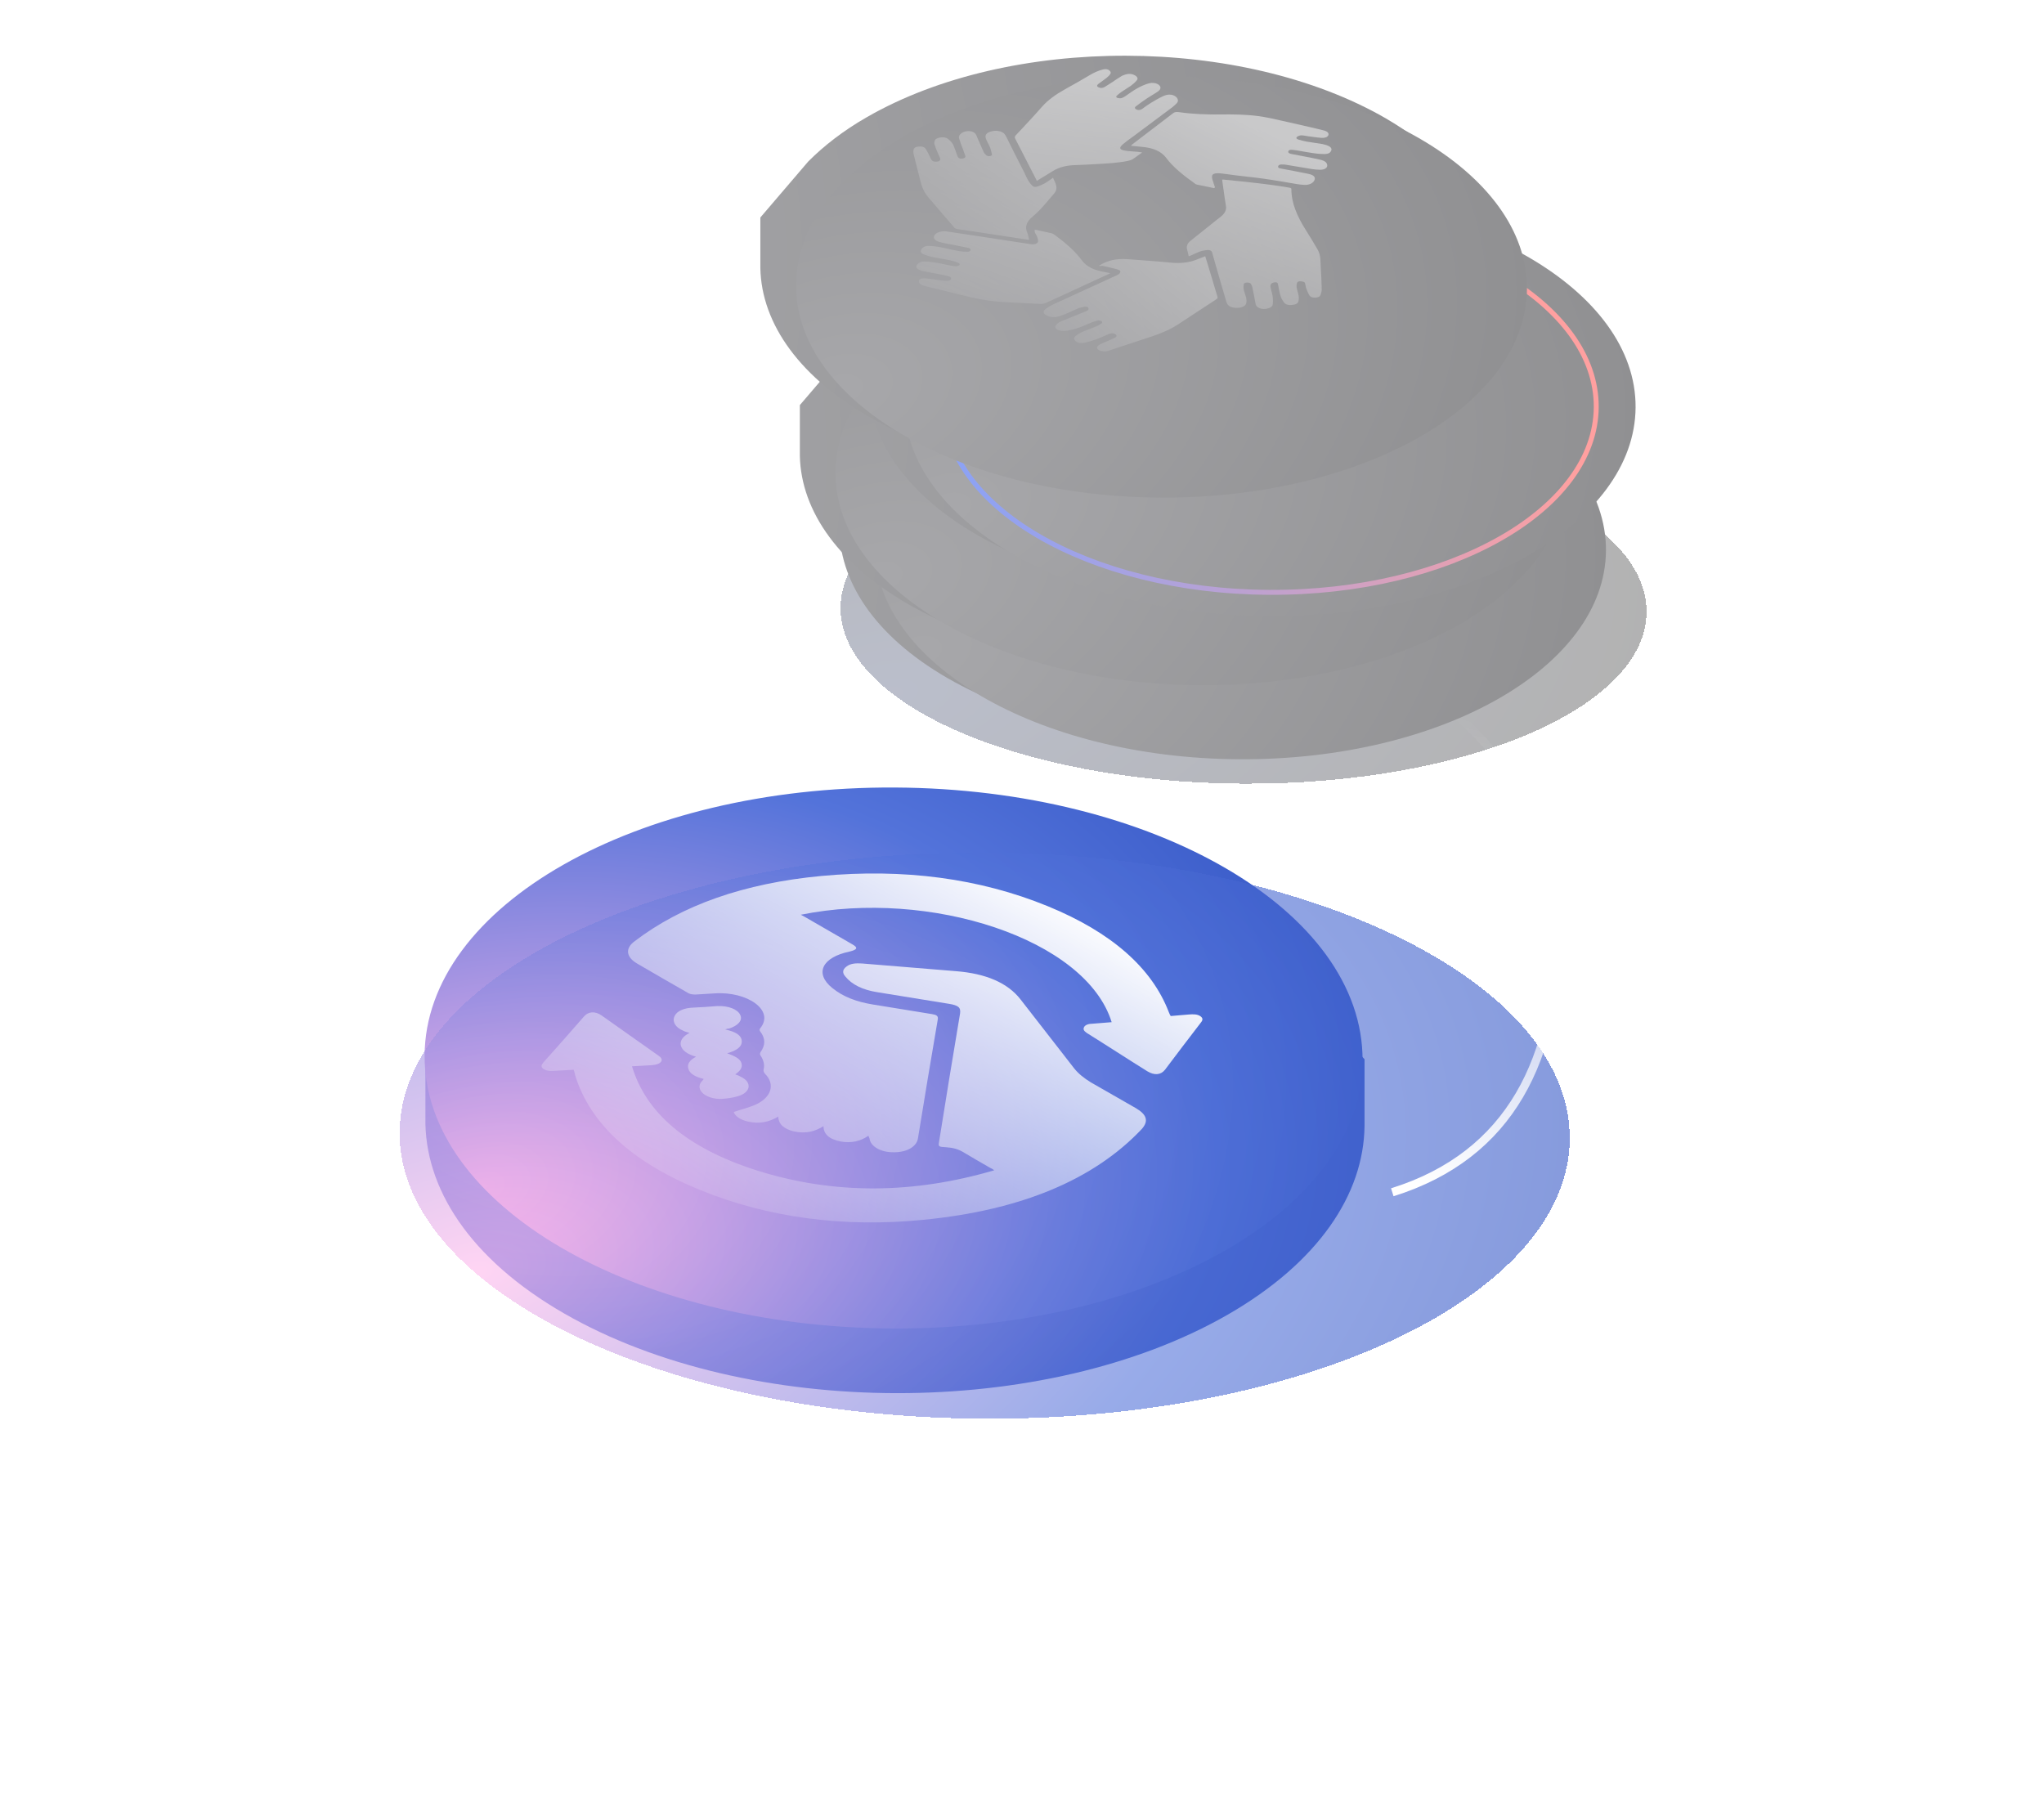 <svg width="414" height="364" viewBox="0 0 414 364" fill="none" xmlns="http://www.w3.org/2000/svg">
<g opacity="0.5">
<g filter="url(#filter0_df_361_22)">
<path d="M333.504 119.972C333.609 100.528 297.148 84.567 252.065 84.323C206.982 84.078 170.35 99.643 170.245 119.087C170.139 138.531 206.6 154.492 251.683 154.737C296.766 154.981 333.398 139.417 333.504 119.972Z" fill="url(#paint0_radial_361_22)" fill-opacity="0.6" shape-rendering="crispEdges"/>
</g>
<g filter="url(#filter1_i_361_22)">
<path d="M317.572 106.384C317.572 106.327 317.572 106.27 317.572 106.27V96.109L307.41 84.757C304.231 81.635 300.314 78.683 295.659 75.958C266.536 59.156 219.53 59.042 190.578 75.731C185.809 78.456 181.892 81.521 178.713 84.7L169.005 96.053V105.305C168.778 116.488 176.045 127.784 190.918 136.355C220.041 153.158 267.047 153.214 295.999 136.526C310.248 128.295 317.458 117.51 317.572 106.668V106.384Z" fill="url(#paint1_radial_361_22)"/>
</g>
<g filter="url(#filter2_i_361_22)">
<path d="M317.279 96.498C317.407 72.918 284.369 53.623 243.487 53.401C202.605 53.179 169.359 72.115 169.231 95.695C169.104 119.275 202.142 138.57 243.024 138.791C283.906 139.013 317.151 120.078 317.279 96.498Z" fill="url(#paint2_radial_361_22)"/>
</g>
<g filter="url(#filter3_i_361_22)">
<path d="M309.572 91.384C309.572 91.327 309.572 91.27 309.572 91.27V81.109L299.41 69.757C296.231 66.635 292.314 63.683 287.659 60.958C258.536 44.156 211.53 44.042 182.578 60.731C177.809 63.456 173.892 66.521 170.713 69.7L161.005 81.053V90.305C160.778 101.488 168.045 112.784 182.918 121.355C212.041 138.158 259.047 138.214 287.999 121.526C302.248 113.295 309.458 102.51 309.572 91.668V91.384Z" fill="url(#paint3_radial_361_22)"/>
</g>
<g filter="url(#filter4_i_361_22)">
<path d="M309.279 81.498C309.407 57.918 276.369 38.623 235.487 38.401C194.605 38.179 161.359 57.115 161.231 80.695C161.104 104.275 194.142 123.57 235.024 123.791C275.906 124.013 309.151 105.078 309.279 81.498Z" fill="url(#paint4_radial_361_22)"/>
</g>
<g filter="url(#filter5_i_361_22)">
<path d="M323.572 77.384C323.572 77.327 323.572 77.27 323.572 77.27V67.109L313.41 55.757C310.231 52.635 306.314 49.683 301.659 46.958C272.536 30.156 225.53 30.043 196.578 46.731C191.809 49.456 187.892 52.521 184.713 55.7L175.005 67.053V76.305C174.778 87.488 182.045 98.784 196.918 107.355C226.041 124.158 273.047 124.214 301.999 107.526C316.248 99.295 323.458 88.51 323.572 77.668V77.384Z" fill="url(#paint5_radial_361_22)"/>
</g>
<g filter="url(#filter6_i_361_22)">
<path d="M323.279 67.498C323.407 43.918 290.369 24.623 249.487 24.401C208.605 24.18 175.359 43.115 175.231 66.695C175.104 90.275 208.142 109.57 249.024 109.791C289.906 110.013 323.151 91.078 323.279 67.498Z" fill="url(#paint6_radial_361_22)"/>
</g>
<g filter="url(#filter7_i_361_22)">
<path d="M249.461 29.21C267.767 29.31 284.292 33.68 296.21 40.64C308.141 47.608 315.364 57.109 315.308 67.454C315.252 77.8 307.926 87.222 295.92 94.06C283.928 100.89 267.356 105.081 249.05 104.982C230.744 104.883 214.218 100.512 202.301 93.552C190.37 86.585 183.147 77.084 183.203 66.738C183.259 56.393 190.585 46.971 202.59 40.133C214.582 33.302 231.154 29.111 249.461 29.21Z" stroke="url(#paint7_linear_361_22)"/>
</g>
<g filter="url(#filter8_i_361_22)">
<path d="M301.572 53.384C301.572 53.327 301.572 53.27 301.572 53.27V43.11L291.41 31.757C288.231 28.635 284.314 25.683 279.659 22.958C250.536 6.156 203.53 6.043 174.578 22.731C169.809 25.456 165.892 28.521 162.713 31.7L153.005 43.053V52.305C152.778 63.488 160.045 74.784 174.918 83.355C204.041 100.158 251.047 100.214 279.999 83.526C294.248 75.295 301.458 64.51 301.572 53.668V53.384Z" fill="url(#paint8_radial_361_22)"/>
</g>
<g filter="url(#filter9_i_361_22)">
<path d="M301.279 43.498C301.407 19.918 268.369 0.623 227.487 0.401C186.605 0.18 153.359 19.115 153.231 42.695C153.104 66.275 186.142 85.57 227.024 85.791C267.906 86.013 301.151 67.078 301.279 43.498Z" fill="url(#paint9_radial_361_22)"/>
</g>
<path d="M240.761 51.9C240.667 51.427 240.572 51.017 240.446 50.575C240.256 49.912 240.477 49.281 241.171 48.745C242.939 47.325 244.706 45.904 246.504 44.484C246.725 44.295 246.978 44.137 247.199 43.948C248.082 43.254 248.461 42.528 248.303 41.676C248.019 40.035 247.83 38.363 247.577 36.722C247.577 36.627 247.546 36.532 247.546 36.374C247.767 36.374 247.956 36.374 248.114 36.406C252.437 36.848 256.76 37.258 260.989 37.984C261.273 38.047 261.557 38.047 261.557 38.299C261.557 41.139 262.756 43.853 264.428 46.504C265.249 47.829 266.101 49.186 266.858 50.512C267.584 51.742 267.426 53.036 267.521 54.33C267.616 55.75 267.679 57.17 267.71 58.622C267.71 59.032 267.584 59.442 267.426 59.821C267.3 60.136 266.827 60.294 266.29 60.294C265.754 60.294 265.375 60.105 265.217 59.852C264.965 59.41 264.744 58.937 264.586 58.464C264.46 58.117 264.428 57.77 264.334 57.391C264.271 57.075 263.86 57.012 263.419 56.981C262.945 56.949 262.756 57.107 262.693 57.328C262.63 57.612 262.567 57.927 262.63 58.211C262.724 58.811 262.945 59.379 263.04 59.978C263.103 60.326 263.071 60.704 262.977 61.083C262.851 61.525 262.283 61.746 261.557 61.777C260.831 61.84 260.326 61.62 260.074 61.272C259.758 60.831 259.474 60.357 259.348 59.884C259.127 59.127 259.001 58.338 258.843 57.549C258.811 57.359 258.685 57.139 258.275 57.17C257.991 57.202 257.612 57.328 257.486 57.454C257.328 57.643 257.297 57.896 257.328 58.148C257.454 58.779 257.675 59.41 257.77 60.042C257.833 60.578 257.865 61.146 257.77 61.714C257.707 62.156 257.139 62.44 256.382 62.566C255.719 62.661 255.151 62.503 254.741 62.219C254.52 62.061 254.393 61.84 254.33 61.651C254.109 60.515 253.92 59.379 253.668 58.243C253.636 58.022 253.51 57.801 253.415 57.58C253.321 57.328 252.973 57.233 252.595 57.233C252.185 57.233 251.932 57.391 251.901 57.612C251.869 57.927 251.837 58.243 251.901 58.59C252.027 59.19 252.248 59.758 252.405 60.326C252.469 60.641 252.5 60.988 252.437 61.336C252.342 61.904 251.711 62.282 250.859 62.345C249.755 62.408 248.997 62.188 248.619 61.62C248.461 61.367 248.366 61.115 248.303 60.831C247.356 57.58 246.41 54.361 245.495 51.111C245.4 50.764 245.021 50.606 244.516 50.638C243.98 50.701 243.412 50.796 242.939 50.985C242.276 51.237 241.676 51.553 241.077 51.806C241.014 51.837 240.887 51.869 240.761 51.9Z" fill="url(#paint10_linear_361_22)"/>
<path d="M245.905 38.11C244.737 37.858 243.57 37.637 242.402 37.384C242.244 37.353 242.086 37.258 241.992 37.163C239.751 35.554 237.605 33.882 236.185 31.957C235.239 30.694 233.629 29.937 231.263 29.748C230.632 29.684 230 29.621 229.369 29.558C229.275 29.558 229.18 29.527 229.054 29.527C229.18 29.432 229.243 29.337 229.338 29.243C232.083 27.128 234.86 25.046 237.605 22.931C237.921 22.679 238.237 22.648 238.773 22.711C241.582 23.121 244.422 23.215 247.293 23.184C249.786 23.152 252.279 23.184 254.74 23.5C256.444 23.72 258.085 24.099 259.726 24.478C262.03 24.983 264.334 25.519 266.637 26.056C267.237 26.182 267.836 26.34 268.373 26.497C269.004 26.718 269.225 27.097 269.004 27.476C268.815 27.791 268.341 27.98 267.552 27.917C266.669 27.854 265.817 27.697 264.965 27.602C264.491 27.539 264.018 27.413 263.576 27.413C263.261 27.413 262.882 27.57 262.693 27.728C262.472 27.917 262.566 28.138 262.977 28.265C263.513 28.422 264.05 28.58 264.618 28.675C265.69 28.864 266.795 28.99 267.868 29.18C268.341 29.274 268.846 29.432 269.193 29.621C269.761 29.937 269.793 30.347 269.509 30.726C269.256 31.105 268.72 31.231 268.12 31.199C267.458 31.199 266.763 31.136 266.132 31.041C264.996 30.884 263.86 30.663 262.724 30.473C262.472 30.442 262.251 30.41 261.998 30.379C261.557 30.316 261.146 30.284 260.957 30.6C260.831 30.852 261.052 31.105 261.62 31.199C262.598 31.389 263.608 31.578 264.586 31.767C265.564 31.957 266.542 32.146 267.489 32.367C268.278 32.556 268.751 32.903 268.815 33.408C268.909 33.976 268.341 34.386 267.363 34.386C266.858 34.386 266.322 34.323 265.817 34.26C264.05 33.976 262.282 33.661 260.515 33.377C260.231 33.313 259.916 33.313 259.6 33.313C259.19 33.313 258.937 33.44 258.874 33.692C258.811 33.945 259.032 34.071 259.411 34.134C261.273 34.481 263.134 34.828 264.965 35.207C266.038 35.428 266.479 35.838 266.258 36.438C266.038 37.069 265.186 37.51 264.176 37.447C263.671 37.416 263.166 37.384 262.693 37.29C260.421 36.911 258.18 36.501 255.876 36.185C254.141 35.933 252.342 35.775 250.607 35.554C249.628 35.428 248.682 35.301 247.735 35.175C245.81 34.923 245.242 35.207 245.558 36.343C245.715 36.879 245.905 37.416 246.094 37.952C245.999 38.015 245.968 38.078 245.905 38.11Z" fill="url(#paint11_linear_361_22)"/>
<path d="M231.326 30.884C230.6 31.389 230.032 31.862 229.369 32.272C229.117 32.43 228.707 32.525 228.328 32.619C226.214 33.03 224.005 33.124 221.796 33.251C220.502 33.314 219.177 33.408 217.883 33.44C216.084 33.471 214.538 33.85 213.307 34.607C212.234 35.27 211.162 35.933 209.962 36.659C209.962 36.596 209.962 36.532 209.931 36.469C208.479 33.661 207.059 30.852 205.608 28.044C205.481 27.823 205.545 27.634 205.734 27.413C207.533 25.488 209.331 23.594 211.035 21.638C212.234 20.281 213.812 19.145 215.674 18.104C217.41 17.157 219.082 16.179 220.755 15.2C221.544 14.727 222.396 14.317 223.437 14.064C223.942 13.938 224.352 14.001 224.636 14.222C224.857 14.38 225.046 14.664 224.952 14.853C224.794 15.2 224.447 15.516 224.1 15.8C223.595 16.21 222.995 16.589 222.459 16.999C222.112 17.283 222.143 17.535 222.522 17.693C222.932 17.883 223.342 17.851 223.721 17.63C224.257 17.315 224.762 16.968 225.267 16.652C225.867 16.242 226.466 15.832 227.097 15.453C227.318 15.295 227.634 15.2 227.918 15.106C228.581 14.885 229.212 14.916 229.748 15.2C230.348 15.484 230.569 15.895 230.253 16.273C229.937 16.652 229.527 17.031 229.054 17.378C228.454 17.788 227.792 18.167 227.161 18.608C226.813 18.829 226.529 19.113 226.214 19.366C226.025 19.524 226.025 19.744 226.34 19.839C226.561 19.902 226.94 19.934 227.161 19.871C227.476 19.776 227.76 19.587 228.013 19.429C228.801 18.892 229.527 18.324 230.411 17.851C231.105 17.472 231.894 17.094 232.746 16.873C233.977 16.557 235.239 17.188 235.018 17.946C234.955 18.167 234.766 18.356 234.513 18.545C233.85 18.987 233.093 19.429 232.399 19.871C231.578 20.407 230.821 20.975 230.064 21.543C229.748 21.796 229.843 22.048 230.253 22.206C230.695 22.395 231.074 22.237 231.358 22.048C231.926 21.638 232.462 21.228 233.093 20.849C233.882 20.376 234.671 19.902 235.554 19.492C236.406 19.082 237.195 19.082 237.795 19.366C238.521 19.713 238.805 20.344 238.395 20.849C238.142 21.133 237.827 21.417 237.479 21.701C234.797 23.721 232.083 25.74 229.401 27.728C228.738 28.201 228.076 28.675 227.476 29.18C226.466 30.063 226.75 30.41 228.517 30.6C229.022 30.663 229.559 30.663 230.064 30.726C230.442 30.726 230.821 30.821 231.326 30.884Z" fill="url(#paint12_linear_361_22)"/>
<path d="M208.448 48.555C208.258 48.555 208.195 48.555 208.164 48.555C203.367 47.829 198.57 47.104 193.805 46.378C193.616 46.346 193.427 46.252 193.332 46.157C191.533 44.074 189.766 42.023 187.999 39.94C187.084 38.867 186.674 37.7 186.39 36.532C185.98 34.828 185.506 33.124 185.096 31.42C185.001 31.073 184.97 30.726 185.033 30.347C185.096 29.937 185.506 29.716 186.106 29.685C186.705 29.622 187.21 29.748 187.494 30.158C187.778 30.537 187.936 30.978 188.157 31.357C188.315 31.673 188.441 32.02 188.63 32.335C188.851 32.682 189.293 32.809 189.798 32.746C190.271 32.682 190.555 32.43 190.429 32.083C190.271 31.641 190.019 31.231 189.861 30.789C189.64 30.253 189.419 29.716 189.261 29.18C189.198 28.959 189.261 28.738 189.324 28.517C189.419 28.17 189.798 27.949 190.397 27.854C190.997 27.76 191.597 27.823 191.975 28.107C192.385 28.422 192.764 28.801 192.985 29.18C193.332 29.874 193.553 30.6 193.805 31.294C193.869 31.483 193.932 31.641 194.026 31.799C194.184 32.083 194.531 32.209 195.005 32.114C195.478 32.02 195.604 31.799 195.509 31.547C195.32 31.042 195.162 30.537 194.973 30.032C194.721 29.401 194.468 28.738 194.279 28.107C194.089 27.57 194.405 27.129 195.099 26.782C195.983 26.371 197.182 26.529 197.592 27.129C197.813 27.413 197.876 27.76 198.034 28.075C198.444 28.99 198.823 29.905 199.233 30.789C199.328 31.01 199.549 31.262 199.77 31.452C199.896 31.547 200.148 31.641 200.338 31.641C200.653 31.61 200.969 31.515 200.906 31.262C200.811 30.821 200.716 30.379 200.558 29.937C200.306 29.306 199.896 28.675 199.675 28.044C199.391 27.192 199.99 26.687 201.442 26.497C201.821 26.466 202.294 26.529 202.61 26.624C203.335 26.845 203.588 27.255 203.809 27.697C205.008 30.126 206.239 32.556 207.469 34.955C207.753 35.554 208.006 36.154 208.353 36.722C208.542 37.037 208.795 37.321 209.11 37.637C209.363 37.889 209.71 37.921 210.183 37.763C211.256 37.416 212.076 36.88 212.802 36.343C212.929 36.248 213.086 36.122 213.276 35.996C213.749 37.1 214.475 38.11 213.465 39.246C212.108 40.792 210.909 42.402 209.173 43.853C207.911 44.895 207.501 45.968 208.1 47.198C208.258 47.64 208.321 48.114 208.448 48.555Z" fill="url(#paint13_linear_361_22)"/>
<path d="M222.585 53.825C224.163 52.815 226.024 52.31 228.391 52.5C231.294 52.721 234.229 52.91 237.101 53.194C239.026 53.383 240.73 53.225 242.339 52.594C242.907 52.373 243.475 52.153 244.106 51.9C244.232 52.31 244.359 52.721 244.485 53.099C245.179 55.434 245.905 57.77 246.599 60.136C246.631 60.263 246.599 60.452 246.473 60.547C243.885 62.251 241.298 63.955 238.678 65.659C237.069 66.732 235.144 67.552 232.998 68.246C230.221 69.161 227.444 70.076 224.668 70.992C224.478 71.055 224.289 71.118 224.099 71.149C223.437 71.244 222.648 71.055 222.364 70.771C222.08 70.487 222.175 70.108 222.743 69.793C223.405 69.445 224.163 69.161 224.888 68.846C225.204 68.688 225.551 68.562 225.835 68.404C226.214 68.183 226.245 67.868 225.898 67.678C225.551 67.489 225.141 67.426 224.699 67.615C223.752 67.994 222.869 68.436 221.891 68.783C221.196 69.035 220.439 69.256 219.682 69.414C219.051 69.572 218.419 69.508 217.946 69.161C217.504 68.814 217.41 68.436 217.851 68.057C218.198 67.773 218.609 67.52 219.051 67.3C220.06 66.858 221.133 66.511 222.143 66.069C222.49 65.911 222.806 65.722 223.09 65.532C223.216 65.438 223.279 65.217 223.184 65.122C223.058 64.996 222.679 64.87 222.49 64.901C222.048 64.964 221.638 65.091 221.259 65.248C220.281 65.627 219.398 66.069 218.388 66.416C217.725 66.668 216.936 66.826 216.179 66.984C215.832 67.047 215.358 67.047 214.98 67.016C213.97 66.889 213.465 66.353 213.907 65.816C214.128 65.532 214.475 65.28 214.917 65.091C216.494 64.428 218.135 63.797 219.745 63.134C219.966 63.039 220.281 62.945 220.376 62.819C220.502 62.661 220.502 62.44 220.376 62.251C220.313 62.156 219.839 62.093 219.65 62.124C219.145 62.219 218.64 62.345 218.198 62.535C217.378 62.882 216.621 63.26 215.8 63.608C215.295 63.828 214.759 63.986 214.222 64.144C213.56 64.333 212.865 64.27 212.234 64.018C211.288 63.608 211.098 63.103 211.793 62.566C212.266 62.219 212.834 61.872 213.465 61.588C217.725 59.631 221.985 57.675 226.277 55.718C226.466 55.624 226.687 55.498 226.782 55.371C227.066 54.929 226.971 54.772 226.245 54.551C225.267 54.267 224.226 54.046 223.184 53.825C222.963 53.92 222.806 53.888 222.585 53.825Z" fill="url(#paint14_linear_361_22)"/>
<path d="M209.742 46.536C210.846 46.788 211.951 47.009 213.023 47.261C213.244 47.325 213.465 47.451 213.623 47.577C215.8 49.186 217.757 50.859 219.114 52.721C220.029 53.983 221.607 54.772 223.847 55.119C224.163 55.182 224.478 55.245 224.889 55.34C224.605 55.466 224.384 55.592 224.163 55.687C220.06 57.58 215.927 59.474 211.824 61.367C211.446 61.525 211.098 61.588 210.625 61.556C208.258 61.43 205.892 61.336 203.525 61.209C200.369 61.02 197.372 60.452 194.468 59.695C192.259 59.127 189.987 58.59 187.747 58.054C186.895 57.833 186.106 57.612 186.106 56.981C186.106 56.602 186.39 56.381 187.053 56.381C187.652 56.381 188.252 56.476 188.82 56.539C189.577 56.634 190.335 56.76 191.06 56.855C191.281 56.886 191.534 56.886 191.755 56.886C192.165 56.886 192.48 56.823 192.607 56.571C192.701 56.318 192.607 56.097 192.165 55.971C191.534 55.813 190.871 55.655 190.208 55.529C189.135 55.34 188.062 55.151 186.99 54.93C186.8 54.898 186.642 54.835 186.485 54.772C185.79 54.519 185.506 54.204 185.633 53.825C185.79 53.352 186.39 52.973 187.21 52.973C188.031 52.973 188.883 53.099 189.703 53.226C190.555 53.352 191.376 53.573 192.228 53.73C192.701 53.825 193.143 53.92 193.616 53.92C193.869 53.92 194.216 53.825 194.342 53.699C194.437 53.604 194.342 53.352 194.184 53.289C193.679 53.068 193.111 52.878 192.543 52.752C191.407 52.5 190.24 52.342 189.104 52.121C188.41 51.963 187.747 51.774 187.147 51.553C186.485 51.301 186.39 50.953 186.611 50.512C186.863 50.102 187.337 49.786 188.126 49.818C188.788 49.818 189.482 49.912 190.114 50.007C191.502 50.259 192.827 50.606 194.216 50.859C194.721 50.953 195.32 50.985 195.857 50.985C196.236 50.985 196.52 50.922 196.583 50.669C196.646 50.417 196.425 50.291 196.078 50.196C195.352 50.038 194.626 49.912 193.869 49.754C192.796 49.533 191.723 49.376 190.682 49.123C189.419 48.839 188.946 48.334 189.23 47.735C189.514 47.104 190.682 46.725 191.755 46.883C197.435 47.735 203.146 48.587 208.826 49.47C209.521 49.565 210.183 49.344 210.246 48.934C210.278 48.618 210.183 48.303 210.089 48.019C209.994 47.735 209.773 47.451 209.647 47.167C209.584 46.977 209.552 46.788 209.521 46.63C209.647 46.599 209.71 46.567 209.742 46.536Z" fill="url(#paint15_linear_361_22)"/>
</g>
<g filter="url(#filter10_i_361_22)">
<path d="M271.377 225.696C271.377 225.624 271.377 225.551 271.377 225.551V212.559L258.366 198.042C254.296 194.05 249.281 190.276 243.321 186.792C206.035 165.307 145.853 165.162 108.785 186.501C102.68 189.985 97.665 193.905 93.594 197.969L81.166 212.486V224.317C80.875 238.616 90.178 253.06 109.221 264.02C146.508 285.505 206.689 285.578 243.757 264.238C262.001 253.713 271.231 239.923 271.377 226.059V225.696Z" fill="url(#paint16_radial_361_22)"/>
</g>
<g filter="url(#filter11_i_361_22)">
<path d="M270.978 212.817C271.142 182.559 228.747 157.8 176.287 157.515C123.826 157.231 81.166 181.529 81.002 211.787C80.838 242.045 123.232 266.804 175.693 267.089C228.153 267.373 270.814 243.075 270.978 212.817Z" fill="url(#paint17_radial_361_22)"/>
</g>
<g filter="url(#filter12_df_361_22)">
<path d="M317.942 226.656C318.114 194.985 265.198 169.024 199.751 168.669C134.305 168.314 81.111 193.7 80.939 225.371C80.767 257.041 133.683 283.003 199.129 283.357C264.576 283.712 317.77 258.326 317.942 226.656Z" fill="url(#paint18_radial_361_22)" fill-opacity="0.6" shape-rendering="crispEdges"/>
</g>
<path d="M175.885 230.05C174.331 231.138 172.465 231.605 170.289 231.216C167.88 230.75 166.792 229.662 166.792 228.107C165.082 229.195 163.216 229.662 160.885 229.195C158.631 228.651 157.698 227.641 157.621 226.164C155.833 227.252 153.89 227.719 151.481 227.175C149.848 226.786 148.916 226.087 148.605 225.232C150.237 224.688 151.869 224.299 153.19 223.677C156.299 222.201 156.999 219.558 154.978 217.537C154.745 217.304 154.589 216.916 154.667 216.605C154.9 215.672 154.667 214.739 154.045 213.807C153.89 213.574 153.89 213.34 154.045 213.107C155.056 211.708 155.056 210.309 153.968 208.91C153.812 208.755 153.812 208.444 153.968 208.289C156.999 204.636 151.325 200.75 144.719 201.216C143.398 201.294 142.154 201.371 140.833 201.449C140.367 201.449 139.822 201.371 139.512 201.216C136.014 199.195 132.439 197.174 129.019 195.154C126.765 193.832 126.61 192.045 128.553 190.646C138.113 183.34 150.703 178.91 166.325 177.433C183.035 175.879 198.424 177.9 212.258 183.573C225.16 188.858 233.321 196.086 236.74 205.024C236.818 205.18 236.896 205.413 236.974 205.568C236.974 205.568 237.051 205.646 237.129 205.801C238.295 205.724 239.538 205.568 240.782 205.491C241.715 205.413 242.569 205.413 243.191 205.879C243.813 206.345 243.502 206.812 243.114 207.278C240.704 210.387 238.373 213.496 235.963 216.682C235.108 217.77 233.787 217.848 232.388 216.993C228.269 214.428 224.227 211.786 220.108 209.221C219.564 208.833 219.331 208.522 219.564 208.055C219.797 207.589 220.497 207.356 221.274 207.356C222.595 207.278 223.839 207.123 225.16 207.045C219.953 190.18 188.32 179.998 162.206 185.283C162.517 185.439 162.75 185.594 163.061 185.749C166.248 187.615 169.434 189.402 172.621 191.268C173.864 191.967 173.631 192.356 172.077 192.744C166.481 193.91 164.926 197.174 168.579 200.128C170.678 201.838 173.398 202.926 176.818 203.47C180.781 204.092 184.823 204.791 188.787 205.413C189.719 205.568 190.03 205.801 189.952 206.423C188.553 214.506 187.232 222.589 185.911 230.672C185.6 232.304 183.579 233.47 180.859 233.392C178.294 233.392 176.274 232.149 176.118 230.594C176.04 230.361 175.963 230.284 175.885 230.05Z" fill="url(#paint19_linear_361_22)"/>
<path d="M116.195 216.682C114.796 216.76 113.397 216.838 112.076 216.916C111.221 216.993 110.522 216.838 109.978 216.449C109.511 216.061 109.667 215.672 110.055 215.206C112.853 212.097 115.573 208.988 118.294 205.879C119.149 204.869 120.548 204.791 121.791 205.646C125.677 208.366 129.563 211.164 133.449 213.885C134.615 214.662 133.916 215.594 132.128 215.75C130.807 215.828 129.485 215.905 128.009 215.983C130.807 225.309 138.89 232.46 153.19 237.045C169.123 242.097 185.211 241.786 201.377 237.045C201.066 236.812 200.833 236.657 200.6 236.579C198.735 235.491 196.792 234.403 195.004 233.315C194.072 232.771 192.983 232.46 191.662 232.382C190.108 232.304 190.03 232.227 190.185 231.372C191.584 222.667 192.983 213.962 194.46 205.257C194.616 204.092 194.149 203.625 192.128 203.314C187.31 202.537 182.569 201.76 177.75 200.983C174.719 200.517 172.543 199.428 171.222 197.796C170.6 197.097 170.6 196.397 171.455 195.776C172.232 195.154 173.32 195.076 174.564 195.154C180.859 195.698 187.232 196.164 193.527 196.708C199.745 197.175 204.098 199.118 206.662 202.382C210.315 207.045 213.89 211.708 217.543 216.372C218.398 217.46 219.564 218.392 220.963 219.247C223.994 220.957 227.025 222.745 230.056 224.455C232.31 225.776 232.699 227.097 231.222 228.729C221.585 238.911 206.895 245.128 187.077 247.071C170.755 248.703 155.522 246.605 141.921 241.087C127.931 235.413 119.537 227.563 116.506 217.848C116.428 217.46 116.351 217.071 116.195 216.682Z" fill="url(#paint20_linear_361_22)"/>
<path d="M146.895 208.522C148.994 208.988 150.159 209.688 150.237 210.853C150.315 212.019 149.227 212.797 147.284 213.341C148.683 213.885 149.848 214.351 150.159 215.284C150.47 216.216 149.926 216.916 148.916 217.615C149.382 217.771 149.771 217.926 150.159 218.159C152.336 219.247 152.102 221.268 149.46 222.045C148.45 222.356 147.284 222.512 146.118 222.589C142.931 222.667 140.755 220.724 142.076 219.092C142.232 218.936 142.387 218.781 142.543 218.548C140.911 218.159 139.745 217.537 139.434 216.527C139.123 215.517 139.667 214.74 140.988 214.04C137.413 213.107 136.791 210.62 139.667 209.221C139.201 209.066 138.734 208.988 138.346 208.755C136.791 208.133 136.092 206.89 136.636 205.802C137.102 204.791 138.501 204.169 140.444 204.092C142.076 204.014 143.631 203.936 145.263 203.781C147.517 203.703 149.382 204.403 149.926 205.568C150.47 206.657 149.538 207.745 147.595 208.366C147.517 208.289 147.361 208.366 146.895 208.522Z" fill="url(#paint21_linear_361_22)"/>
<path d="M282 241.5C306 234 315.5 214.4 315.5 188C315.5 161.6 297 146 292 142.5" stroke="url(#paint22_linear_361_22)" stroke-width="1.685" stroke-miterlimit="10"/>
<defs>
<filter id="filter0_df_361_22" x="90.244" y="4.32" width="323.26" height="230.42" filterUnits="userSpaceOnUse" color-interpolation-filters="sRGB">
<feFlood flood-opacity="0" result="BackgroundImageFix"/>
<feColorMatrix in="SourceAlpha" type="matrix" values="0 0 0 0 0 0 0 0 0 0 0 0 0 0 0 0 0 0 127 0" result="hardAlpha"/>
<feOffset dy="4"/>
<feGaussianBlur stdDeviation="2"/>
<feComposite in2="hardAlpha" operator="out"/>
<feColorMatrix type="matrix" values="0 0 0 0 0 0 0 0 0 0 0 0 0 0 0 0 0 0 0.25 0"/>
<feBlend mode="normal" in2="BackgroundImageFix" result="effect1_dropShadow_361_22"/>
<feBlend mode="normal" in="SourceGraphic" in2="effect1_dropShadow_361_22" result="shape"/>
<feGaussianBlur stdDeviation="40" result="effect2_foregroundBlur_361_22"/>
</filter>
<filter id="filter1_i_361_22" x="169" y="63.285" width="149.572" height="86.714" filterUnits="userSpaceOnUse" color-interpolation-filters="sRGB">
<feFlood flood-opacity="0" result="BackgroundImageFix"/>
<feBlend mode="normal" in="SourceGraphic" in2="BackgroundImageFix" result="shape"/>
<feColorMatrix in="SourceAlpha" type="matrix" values="0 0 0 0 0 0 0 0 0 0 0 0 0 0 0 0 0 0 127 0" result="hardAlpha"/>
<feOffset dx="1" dy="1"/>
<feGaussianBlur stdDeviation="2.5"/>
<feComposite in2="hardAlpha" operator="arithmetic" k2="-1" k3="1"/>
<feColorMatrix type="matrix" values="0 0 0 0 1 0 0 0 0 1 0 0 0 0 1 0 0 0 0.5 0"/>
<feBlend mode="normal" in2="shape" result="effect1_innerShadow_361_22"/>
</filter>
<filter id="filter2_i_361_22" x="169.231" y="53.399" width="156.049" height="100.394" filterUnits="userSpaceOnUse" color-interpolation-filters="sRGB">
<feFlood flood-opacity="0" result="BackgroundImageFix"/>
<feBlend mode="normal" in="SourceGraphic" in2="BackgroundImageFix" result="shape"/>
<feColorMatrix in="SourceAlpha" type="matrix" values="0 0 0 0 0 0 0 0 0 0 0 0 0 0 0 0 0 0 127 0" result="hardAlpha"/>
<feOffset dx="8" dy="15"/>
<feGaussianBlur stdDeviation="11.5"/>
<feComposite in2="hardAlpha" operator="arithmetic" k2="-1" k3="1"/>
<feColorMatrix type="matrix" values="0 0 0 0 1 0 0 0 0 1 0 0 0 0 1 0 0 0 0.2 0"/>
<feBlend mode="normal" in2="shape" result="effect1_innerShadow_361_22"/>
</filter>
<filter id="filter3_i_361_22" x="161" y="48.285" width="149.572" height="86.714" filterUnits="userSpaceOnUse" color-interpolation-filters="sRGB">
<feFlood flood-opacity="0" result="BackgroundImageFix"/>
<feBlend mode="normal" in="SourceGraphic" in2="BackgroundImageFix" result="shape"/>
<feColorMatrix in="SourceAlpha" type="matrix" values="0 0 0 0 0 0 0 0 0 0 0 0 0 0 0 0 0 0 127 0" result="hardAlpha"/>
<feOffset dx="1" dy="1"/>
<feGaussianBlur stdDeviation="2.5"/>
<feComposite in2="hardAlpha" operator="arithmetic" k2="-1" k3="1"/>
<feColorMatrix type="matrix" values="0 0 0 0 1 0 0 0 0 1 0 0 0 0 1 0 0 0 0.5 0"/>
<feBlend mode="normal" in2="shape" result="effect1_innerShadow_361_22"/>
</filter>
<filter id="filter4_i_361_22" x="161.231" y="38.399" width="156.048" height="100.394" filterUnits="userSpaceOnUse" color-interpolation-filters="sRGB">
<feFlood flood-opacity="0" result="BackgroundImageFix"/>
<feBlend mode="normal" in="SourceGraphic" in2="BackgroundImageFix" result="shape"/>
<feColorMatrix in="SourceAlpha" type="matrix" values="0 0 0 0 0 0 0 0 0 0 0 0 0 0 0 0 0 0 127 0" result="hardAlpha"/>
<feOffset dx="8" dy="15"/>
<feGaussianBlur stdDeviation="11.5"/>
<feComposite in2="hardAlpha" operator="arithmetic" k2="-1" k3="1"/>
<feColorMatrix type="matrix" values="0 0 0 0 1 0 0 0 0 1 0 0 0 0 1 0 0 0 0.2 0"/>
<feBlend mode="normal" in2="shape" result="effect1_innerShadow_361_22"/>
</filter>
<filter id="filter5_i_361_22" x="175" y="34.285" width="149.572" height="86.714" filterUnits="userSpaceOnUse" color-interpolation-filters="sRGB">
<feFlood flood-opacity="0" result="BackgroundImageFix"/>
<feBlend mode="normal" in="SourceGraphic" in2="BackgroundImageFix" result="shape"/>
<feColorMatrix in="SourceAlpha" type="matrix" values="0 0 0 0 0 0 0 0 0 0 0 0 0 0 0 0 0 0 127 0" result="hardAlpha"/>
<feOffset dx="1" dy="1"/>
<feGaussianBlur stdDeviation="2.5"/>
<feComposite in2="hardAlpha" operator="arithmetic" k2="-1" k3="1"/>
<feColorMatrix type="matrix" values="0 0 0 0 1 0 0 0 0 1 0 0 0 0 1 0 0 0 0.5 0"/>
<feBlend mode="normal" in2="shape" result="effect1_innerShadow_361_22"/>
</filter>
<filter id="filter6_i_361_22" x="175.231" y="24.399" width="156.049" height="100.394" filterUnits="userSpaceOnUse" color-interpolation-filters="sRGB">
<feFlood flood-opacity="0" result="BackgroundImageFix"/>
<feBlend mode="normal" in="SourceGraphic" in2="BackgroundImageFix" result="shape"/>
<feColorMatrix in="SourceAlpha" type="matrix" values="0 0 0 0 0 0 0 0 0 0 0 0 0 0 0 0 0 0 127 0" result="hardAlpha"/>
<feOffset dx="8" dy="15"/>
<feGaussianBlur stdDeviation="11.5"/>
<feComposite in2="hardAlpha" operator="arithmetic" k2="-1" k3="1"/>
<feColorMatrix type="matrix" values="0 0 0 0 1 0 0 0 0 1 0 0 0 0 1 0 0 0 0.2 0"/>
<feBlend mode="normal" in2="shape" result="effect1_innerShadow_361_22"/>
</filter>
<filter id="filter7_i_361_22" x="182.703" y="28.709" width="141.105" height="91.775" filterUnits="userSpaceOnUse" color-interpolation-filters="sRGB">
<feFlood flood-opacity="0" result="BackgroundImageFix"/>
<feBlend mode="normal" in="SourceGraphic" in2="BackgroundImageFix" result="shape"/>
<feColorMatrix in="SourceAlpha" type="matrix" values="0 0 0 0 0 0 0 0 0 0 0 0 0 0 0 0 0 0 127 0" result="hardAlpha"/>
<feOffset dx="8" dy="15"/>
<feGaussianBlur stdDeviation="11.5"/>
<feComposite in2="hardAlpha" operator="arithmetic" k2="-1" k3="1"/>
<feColorMatrix type="matrix" values="0 0 0 0 1 0 0 0 0 1 0 0 0 0 1 0 0 0 0.2 0"/>
<feBlend mode="normal" in2="shape" result="effect1_innerShadow_361_22"/>
</filter>
<filter id="filter8_i_361_22" x="153" y="10.285" width="149.572" height="86.714" filterUnits="userSpaceOnUse" color-interpolation-filters="sRGB">
<feFlood flood-opacity="0" result="BackgroundImageFix"/>
<feBlend mode="normal" in="SourceGraphic" in2="BackgroundImageFix" result="shape"/>
<feColorMatrix in="SourceAlpha" type="matrix" values="0 0 0 0 0 0 0 0 0 0 0 0 0 0 0 0 0 0 127 0" result="hardAlpha"/>
<feOffset dx="1" dy="1"/>
<feGaussianBlur stdDeviation="2.5"/>
<feComposite in2="hardAlpha" operator="arithmetic" k2="-1" k3="1"/>
<feColorMatrix type="matrix" values="0 0 0 0 1 0 0 0 0 1 0 0 0 0 1 0 0 0 0.5 0"/>
<feBlend mode="normal" in2="shape" result="effect1_innerShadow_361_22"/>
</filter>
<filter id="filter9_i_361_22" x="153.231" y="0.399" width="156.048" height="100.394" filterUnits="userSpaceOnUse" color-interpolation-filters="sRGB">
<feFlood flood-opacity="0" result="BackgroundImageFix"/>
<feBlend mode="normal" in="SourceGraphic" in2="BackgroundImageFix" result="shape"/>
<feColorMatrix in="SourceAlpha" type="matrix" values="0 0 0 0 0 0 0 0 0 0 0 0 0 0 0 0 0 0 127 0" result="hardAlpha"/>
<feOffset dx="8" dy="15"/>
<feGaussianBlur stdDeviation="11.5"/>
<feComposite in2="hardAlpha" operator="arithmetic" k2="-1" k3="1"/>
<feColorMatrix type="matrix" values="0 0 0 0 1 0 0 0 0 1 0 0 0 0 1 0 0 0 0.2 0"/>
<feBlend mode="normal" in2="shape" result="effect1_innerShadow_361_22"/>
</filter>
<filter id="filter10_i_361_22" x="81.159" y="170.587" width="195.217" height="111.601" filterUnits="userSpaceOnUse" color-interpolation-filters="sRGB">
<feFlood flood-opacity="0" result="BackgroundImageFix"/>
<feBlend mode="normal" in="SourceGraphic" in2="BackgroundImageFix" result="shape"/>
<feColorMatrix in="SourceAlpha" type="matrix" values="0 0 0 0 0 0 0 0 0 0 0 0 0 0 0 0 0 0 127 0" result="hardAlpha"/>
<feOffset dx="5" dy="2"/>
<feGaussianBlur stdDeviation="6"/>
<feComposite in2="hardAlpha" operator="arithmetic" k2="-1" k3="1"/>
<feColorMatrix type="matrix" values="0 0 0 0 1 0 0 0 0 1 0 0 0 0 1 0 0 0 0.5 0"/>
<feBlend mode="normal" in2="shape" result="effect1_innerShadow_361_22"/>
</filter>
<filter id="filter11_i_361_22" x="81.001" y="157.513" width="194.978" height="111.579" filterUnits="userSpaceOnUse" color-interpolation-filters="sRGB">
<feFlood flood-opacity="0" result="BackgroundImageFix"/>
<feBlend mode="normal" in="SourceGraphic" in2="BackgroundImageFix" result="shape"/>
<feColorMatrix in="SourceAlpha" type="matrix" values="0 0 0 0 0 0 0 0 0 0 0 0 0 0 0 0 0 0 127 0" result="hardAlpha"/>
<feOffset dx="5" dy="2"/>
<feGaussianBlur stdDeviation="6"/>
<feComposite in2="hardAlpha" operator="arithmetic" k2="-1" k3="1"/>
<feColorMatrix type="matrix" values="0 0 0 0 1 0 0 0 0 1 0 0 0 0 1 0 0 0 0.5 0"/>
<feBlend mode="normal" in2="shape" result="effect1_innerShadow_361_22"/>
</filter>
<filter id="filter12_df_361_22" x="0.938" y="88.665" width="397.004" height="274.696" filterUnits="userSpaceOnUse" color-interpolation-filters="sRGB">
<feFlood flood-opacity="0" result="BackgroundImageFix"/>
<feColorMatrix in="SourceAlpha" type="matrix" values="0 0 0 0 0 0 0 0 0 0 0 0 0 0 0 0 0 0 127 0" result="hardAlpha"/>
<feOffset dy="4"/>
<feGaussianBlur stdDeviation="2"/>
<feComposite in2="hardAlpha" operator="out"/>
<feColorMatrix type="matrix" values="0 0 0 0 0 0 0 0 0 0 0 0 0 0 0 0 0 0 0.25 0"/>
<feBlend mode="normal" in2="BackgroundImageFix" result="effect1_dropShadow_361_22"/>
<feBlend mode="normal" in="SourceGraphic" in2="effect1_dropShadow_361_22" result="shape"/>
<feGaussianBlur stdDeviation="40" result="effect2_foregroundBlur_361_22"/>
</filter>
<radialGradient id="paint0_radial_361_22" cx="0" cy="0" r="1" gradientUnits="userSpaceOnUse" gradientTransform="translate(180.555 136.402) rotate(-10.713) scale(155.731 77.912)">
<stop stop-color="#1C2954"/>
<stop offset="1"/>
</radialGradient>
<radialGradient id="paint1_radial_361_22" cx="0" cy="0" r="1" gradientUnits="userSpaceOnUse" gradientTransform="translate(98.714 111.286) rotate(7.067) scale(209.017 270.447)">
<stop stop-color="#505056"/>
<stop offset="1" stop-color="#212125"/>
</radialGradient>
<radialGradient id="paint2_radial_361_22" cx="0" cy="0" r="1" gradientUnits="userSpaceOnUse" gradientTransform="translate(178.552 116.675) rotate(-14.291) scale(143.241 93.15)">
<stop stop-color="#505056"/>
<stop offset="1" stop-color="#212125"/>
</radialGradient>
<radialGradient id="paint3_radial_361_22" cx="0" cy="0" r="1" gradientUnits="userSpaceOnUse" gradientTransform="translate(90.714 96.286) rotate(7.067) scale(209.017 270.447)">
<stop stop-color="#505056"/>
<stop offset="1" stop-color="#212125"/>
</radialGradient>
<radialGradient id="paint4_radial_361_22" cx="0" cy="0" r="1" gradientUnits="userSpaceOnUse" gradientTransform="translate(170.552 101.675) rotate(-14.291) scale(143.241 93.15)">
<stop stop-color="#505056"/>
<stop offset="1" stop-color="#212125"/>
</radialGradient>
<radialGradient id="paint5_radial_361_22" cx="0" cy="0" r="1" gradientUnits="userSpaceOnUse" gradientTransform="translate(104.714 82.286) rotate(7.067) scale(209.017 270.447)">
<stop stop-color="#505056"/>
<stop offset="1" stop-color="#212125"/>
</radialGradient>
<radialGradient id="paint6_radial_361_22" cx="0" cy="0" r="1" gradientUnits="userSpaceOnUse" gradientTransform="translate(184.552 87.675) rotate(-14.291) scale(143.241 93.15)">
<stop stop-color="#505056"/>
<stop offset="1" stop-color="#212125"/>
</radialGradient>
<linearGradient id="paint7_linear_361_22" x1="311.5" y1="81" x2="179.021" y2="111" gradientUnits="userSpaceOnUse">
<stop stop-color="#FF4141"/>
<stop offset="1" stop-color="#0047FF"/>
</linearGradient>
<radialGradient id="paint8_radial_361_22" cx="0" cy="0" r="1" gradientUnits="userSpaceOnUse" gradientTransform="translate(82.714 58.286) rotate(7.067) scale(209.017 270.447)">
<stop stop-color="#505056"/>
<stop offset="1" stop-color="#212125"/>
</radialGradient>
<radialGradient id="paint9_radial_361_22" cx="0" cy="0" r="1" gradientUnits="userSpaceOnUse" gradientTransform="translate(162.552 63.675) rotate(-14.291) scale(143.241 93.15)">
<stop stop-color="#505056"/>
<stop offset="1" stop-color="#212125"/>
</radialGradient>
<linearGradient id="paint10_linear_361_22" x1="240" y1="14.5" x2="215.5" y2="78.5" gradientUnits="userSpaceOnUse">
<stop stop-color="white" stop-opacity="0.49"/>
<stop offset="1" stop-color="white" stop-opacity="0"/>
</linearGradient>
<linearGradient id="paint11_linear_361_22" x1="249.369" y1="22.683" x2="225" y2="71" gradientUnits="userSpaceOnUse">
<stop stop-color="white" stop-opacity="0.49"/>
<stop offset="1" stop-color="white" stop-opacity="0"/>
</linearGradient>
<linearGradient id="paint12_linear_361_22" x1="222.063" y1="14" x2="215.5" y2="73" gradientUnits="userSpaceOnUse">
<stop stop-color="white" stop-opacity="0.49"/>
<stop offset="1" stop-color="white" stop-opacity="0"/>
</linearGradient>
<linearGradient id="paint13_linear_361_22" x1="245" y1="17" x2="206" y2="77.5" gradientUnits="userSpaceOnUse">
<stop stop-color="white" stop-opacity="0.49"/>
<stop offset="1" stop-color="white" stop-opacity="0"/>
</linearGradient>
<linearGradient id="paint14_linear_361_22" x1="251" y1="23.5" x2="205" y2="78" gradientUnits="userSpaceOnUse">
<stop stop-color="white" stop-opacity="0.49"/>
<stop offset="1" stop-color="white" stop-opacity="0"/>
</linearGradient>
<linearGradient id="paint15_linear_361_22" x1="235" y1="18" x2="213" y2="79" gradientUnits="userSpaceOnUse">
<stop stop-color="white" stop-opacity="0.49"/>
<stop offset="1" stop-color="white" stop-opacity="0"/>
</linearGradient>
<radialGradient id="paint16_radial_361_22" cx="0" cy="0" r="1" gradientUnits="userSpaceOnUse" gradientTransform="translate(129.646 177.571) rotate(51.908) scale(130.386 168.759)">
<stop stop-color="#FFB8EB"/>
<stop offset="0.677" stop-color="#5373DA"/>
<stop offset="1" stop-color="#3658C6"/>
</radialGradient>
<radialGradient id="paint17_radial_361_22" cx="0" cy="0" r="1" gradientUnits="userSpaceOnUse" gradientTransform="translate(92.962 238.709) rotate(-14.291) scale(183.809 119.532)">
<stop stop-color="#FFB8EB"/>
<stop offset="0.677" stop-color="#5373DA"/>
<stop offset="1" stop-color="#3658C6"/>
</radialGradient>
<radialGradient id="paint18_radial_361_22" cx="0" cy="0" r="1" gradientUnits="userSpaceOnUse" gradientTransform="translate(95.89 253.562) rotate(-12.018) scale(227.141 126.305)">
<stop stop-color="#FFB8EB"/>
<stop offset="0.677" stop-color="#5373DA"/>
<stop offset="1" stop-color="#3658C6"/>
</radialGradient>
<linearGradient id="paint19_linear_361_22" x1="206.719" y1="176.565" x2="159.509" y2="261.166" gradientUnits="userSpaceOnUse">
<stop stop-color="white"/>
<stop offset="1" stop-color="white" stop-opacity="0"/>
</linearGradient>
<linearGradient id="paint20_linear_361_22" x1="206.157" y1="183.268" x2="166.173" y2="267.13" gradientUnits="userSpaceOnUse">
<stop stop-color="white"/>
<stop offset="1" stop-color="white" stop-opacity="0"/>
</linearGradient>
<linearGradient id="paint21_linear_361_22" x1="202.081" y1="180.098" x2="166.755" y2="260.261" gradientUnits="userSpaceOnUse">
<stop stop-color="white"/>
<stop offset="1" stop-color="white" stop-opacity="0"/>
</linearGradient>
<linearGradient id="paint22_linear_361_22" x1="282" y1="239" x2="302" y2="146.5" gradientUnits="userSpaceOnUse">
<stop stop-color="white"/>
<stop offset="1" stop-color="white" stop-opacity="0"/>
</linearGradient>
</defs>
</svg>
